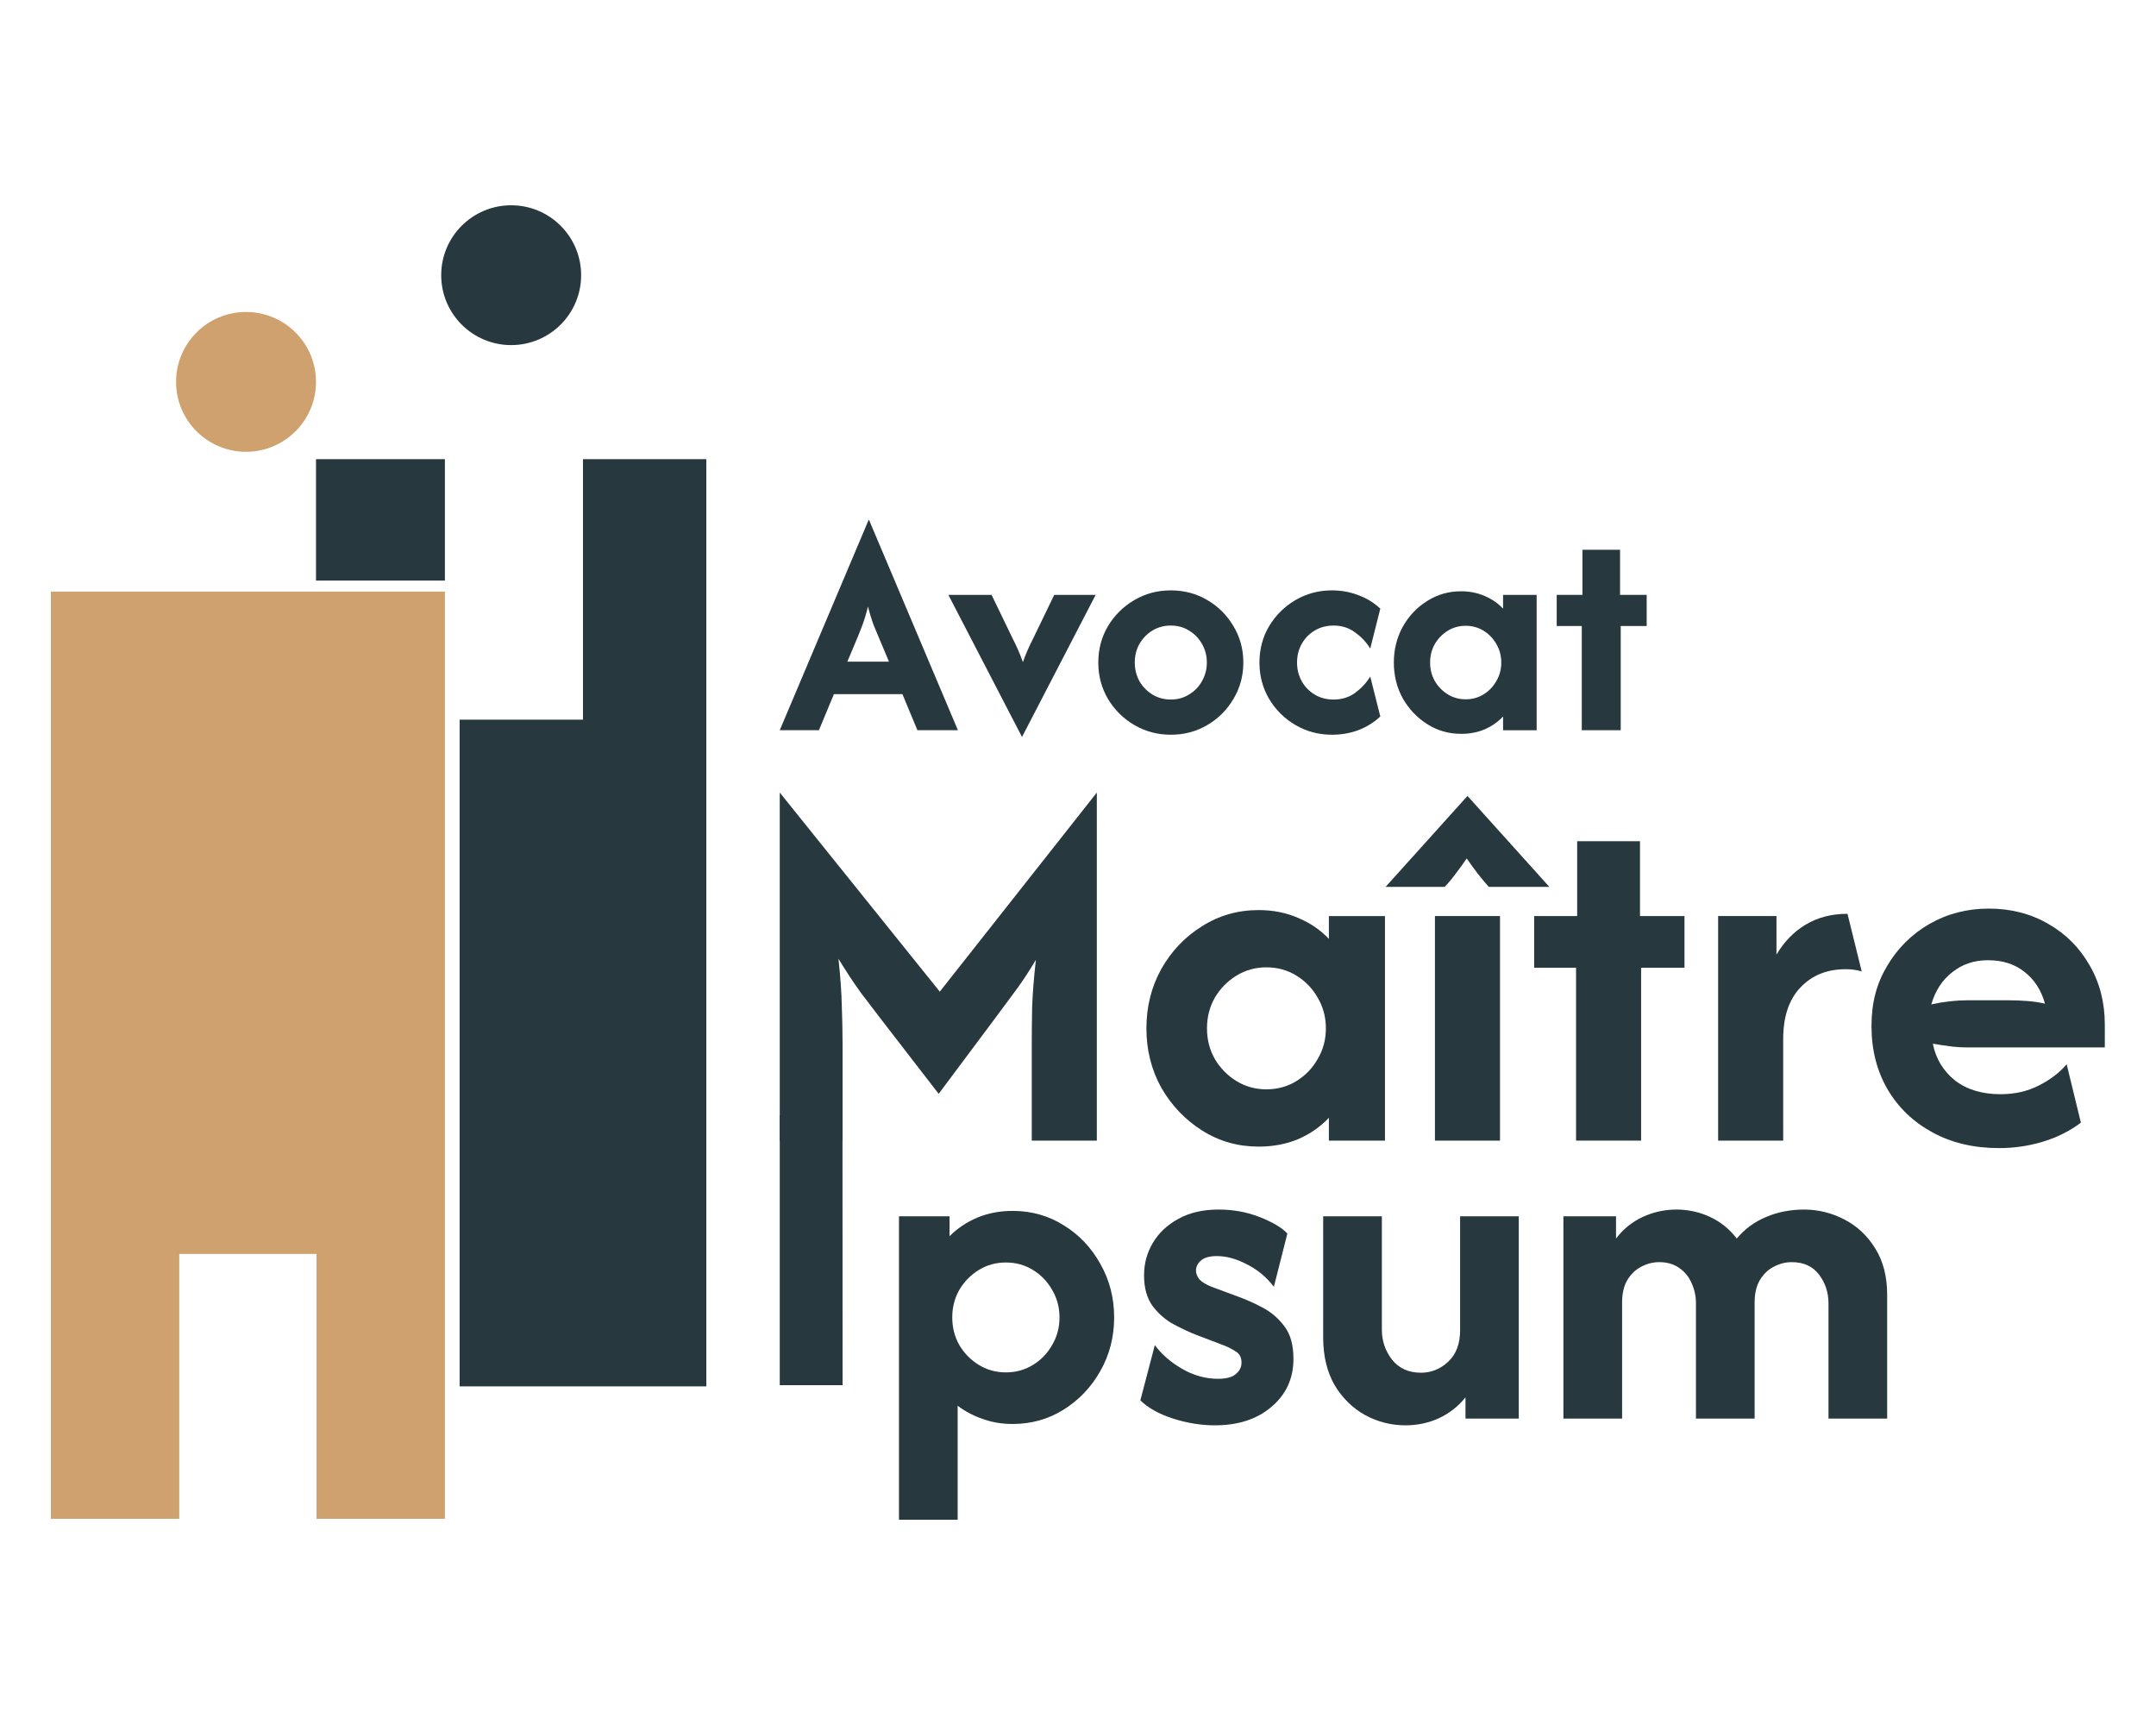 <?xml version="1.0" encoding="UTF-8"?>
<svg id="Calque_1" data-name="Calque 1" xmlns="http://www.w3.org/2000/svg" viewBox="0 0 2500 2000">
  <defs>
    <style>
      .cls-1 {
        fill: #27383f;
      }

      .cls-2 {
        fill: #cea16e;
      }
    </style>
  </defs>
  <path class="cls-2" d="M515.87,685.93H59v1075.03h148.87v-307.15h159.14v307.15h148.87V685.93Z"/>
  <path class="cls-1" d="M366.44,673.14v-140.78h149.44v140.78h-149.44Z"/>
  <path class="cls-1" d="M819.03,1607.39h-286.08v-773h143.04v-302.03h143.04v1075.03Z"/>
  <path class="cls-2" d="M285.29,523.82c44.8,0,81.13-36.29,81.13-81.05s-36.32-81.05-81.13-81.05-81.13,36.29-81.13,81.05,36.32,81.05,81.13,81.05Z"/>
  <path class="cls-1" d="M592.73,400.11c44.81,0,81.13-36.29,81.13-81.05s-36.32-81.05-81.13-81.05-81.13,36.29-81.13,81.05,36.32,81.05,81.13,81.05Z"/>
  <path class="cls-1" d="M904.17,846.62l103.03-243.73h.52l103.03,243.73h-46.97l-17.39-41.84h-79.42l-17.39,41.84h-45.42ZM982.54,767.12h48.28l-10.12-24.06c-2.77-6.45-5.37-12.64-7.79-18.57-2.25-6.1-4.41-13.16-6.49-21.18-1.9,7.85-3.98,14.82-6.23,20.92-2.25,6.1-4.76,12.38-7.52,18.83l-10.12,24.06Z"/>
  <path class="cls-1" d="M1185.08,854.46l-85.39-164.75h50.09l24.39,50.47c2.25,4.36,4.33,8.72,6.23,13.08,1.91,4.18,3.81,8.98,5.71,14.38,1.91-5.4,3.81-10.2,5.71-14.38,1.91-4.36,3.98-8.72,6.23-13.08l24.4-50.47h48.01l-85.38,164.75Z"/>
  <path class="cls-1" d="M1357.62,851.85c-15.4,0-29.5-3.75-42.3-11.24-12.8-7.5-23.01-17.61-30.63-30.34-7.44-12.73-11.16-26.76-11.16-42.1s3.72-29.55,11.16-42.1c7.62-12.73,17.83-22.84,30.63-30.34,12.8-7.5,26.9-11.24,42.3-11.24s29.68,3.75,42.31,11.24c12.8,7.5,22.92,17.61,30.36,30.34,7.61,12.55,11.42,26.59,11.42,42.1s-3.81,29.38-11.42,42.1c-7.44,12.73-17.56,22.84-30.36,30.34-12.63,7.5-26.74,11.24-42.31,11.24ZM1357.62,811.05c7.79,0,14.8-1.92,21.02-5.75,6.41-3.84,11.42-8.98,15.06-15.43,3.8-6.62,5.71-13.86,5.71-21.71s-1.91-15.26-5.71-21.71c-3.64-6.45-8.65-11.59-15.06-15.43-6.22-3.84-13.23-5.75-21.02-5.75s-14.88,1.92-21.28,5.75c-6.23,3.83-11.25,8.98-15.05,15.43-3.64,6.45-5.45,13.69-5.45,21.71s1.81,15.08,5.45,21.71c3.8,6.45,8.82,11.59,15.05,15.43,6.4,3.84,13.5,5.75,21.28,5.75Z"/>
  <path class="cls-1" d="M1544.48,851.85c-15.39,0-29.5-3.75-42.3-11.24-12.8-7.5-23.01-17.61-30.62-30.34-7.44-12.73-11.16-26.76-11.16-42.1s3.72-29.55,11.16-42.1c7.61-12.73,17.82-22.84,30.62-30.34,12.8-7.5,26.91-11.24,42.3-11.24,10.73,0,20.85,1.83,30.37,5.49,9.69,3.49,18.25,8.72,25.69,15.69l-11.68,46.29c-4.32-7.15-10.12-13.34-17.38-18.57-7.1-5.4-15.49-8.11-25.18-8.11-8.13,0-15.4,1.92-21.8,5.75-6.4,3.83-11.42,8.98-15.05,15.43-3.64,6.45-5.45,13.69-5.45,21.71s1.81,15.08,5.45,21.71c3.63,6.45,8.65,11.59,15.05,15.43,6.4,3.84,13.67,5.75,21.8,5.75,9.69,0,18.08-2.61,25.18-7.84,7.26-5.41,13.06-11.68,17.38-18.83l11.68,46.29c-7.44,6.97-16,12.29-25.69,15.95-9.52,3.49-19.64,5.23-30.37,5.23Z"/>
  <path class="cls-1" d="M1694.1,850.8c-14.37,0-27.43-3.75-39.19-11.24-11.77-7.5-21.2-17.43-28.29-29.81-6.92-12.55-10.38-26.41-10.38-41.58s3.46-29.03,10.38-41.58c7.09-12.55,16.52-22.49,28.29-29.81,11.76-7.5,24.82-11.24,39.19-11.24,10.03,0,19.2,1.83,27.51,5.49,8.3,3.49,15.39,8.37,21.28,14.65v-15.95h38.93v156.91h-38.93v-15.95c-5.89,6.28-12.98,11.25-21.28,14.91-8.31,3.49-17.48,5.23-27.51,5.23ZM1699.55,810.79c7.61,0,14.53-1.92,20.76-5.75,6.23-3.83,11.16-8.98,14.79-15.43,3.81-6.45,5.71-13.6,5.71-21.44s-1.9-14.99-5.71-21.44c-3.63-6.45-8.56-11.59-14.79-15.43-6.23-3.84-13.15-5.75-20.76-5.75s-14.54,1.92-20.77,5.75c-6.23,3.84-11.24,8.98-15.05,15.43-3.63,6.45-5.45,13.6-5.45,21.44s1.82,14.99,5.45,21.44c3.81,6.45,8.82,11.59,15.05,15.43,6.23,3.84,13.15,5.75,20.77,5.75Z"/>
  <path class="cls-1" d="M1834.16,846.62v-120.82h-29.07v-36.09h29.85v-52.3h43.6v52.3h30.88v36.09h-30.1v120.82h-45.16Z"/>
  <path class="cls-1" d="M904.17,1322.45v-403.54l185.56,230.84,182.1-230.84v403.54h-75.44v-111.95c0-12.73.14-27.05.43-42.96.58-15.91,2.02-34.13,4.34-54.67-8.96,15.04-17.64,28.06-26.02,39.05-8.09,11-15.61,21.12-22.54,30.38l-64.17,85.91-66.34-85.91c-6.64-8.68-14.59-19.09-23.84-31.24-8.96-12.44-17.63-25.6-26.01-39.49,2.31,21.12,3.61,39.63,3.9,55.54.58,15.91.87,30.37.87,43.39v111.95h-72.84Z"/>
  <path class="cls-1" d="M1459.4,1329.39c-23.99,0-45.82-6.22-65.47-18.65-19.66-12.44-35.41-28.93-47.26-49.47-11.56-20.83-17.34-43.83-17.34-68.99s5.78-48.17,17.34-68.99c11.85-20.83,27.6-37.32,47.26-49.47,19.65-12.44,41.48-18.66,65.47-18.66,16.76,0,32.08,3.04,45.95,9.11,13.88,5.79,25.73,13.89,35.56,24.3v-26.47h65.03v260.35h-65.03v-26.47c-9.83,10.42-21.68,18.66-35.56,24.74-13.87,5.78-29.19,8.67-45.95,8.67ZM1468.5,1263c12.72,0,24.28-3.18,34.69-9.54,10.4-6.37,18.64-14.9,24.71-25.6,6.36-10.7,9.54-22.57,9.54-35.58s-3.18-24.88-9.54-35.58c-6.07-10.71-14.31-19.24-24.71-25.6-10.41-6.37-21.97-9.55-34.69-9.55s-24.28,3.18-34.68,9.55c-10.41,6.36-18.79,14.89-25.15,25.6-6.07,10.7-9.11,22.56-9.11,35.58s3.04,24.88,9.11,35.58c6.36,10.7,14.74,19.23,25.15,25.6,10.4,6.36,21.96,9.54,34.68,9.54Z"/>
  <path class="cls-1" d="M1663.9,1322.45v-260.35h75.44v260.35h-75.44ZM1606.67,1028.26l94.95-105.44,94.95,105.44h-70.24c-4.62-5.21-8.96-10.41-13-15.62-4.05-5.21-8.24-10.99-12.58-17.36-4.33,6.37-8.52,12.15-12.57,17.36-3.76,5.21-8.09,10.41-13.01,15.62h-68.5Z"/>
  <path class="cls-1" d="M1827.52,1322.45v-200.47h-48.56v-59.88h49.86v-86.78h72.84v86.78h51.59v59.88h-50.29v200.47h-75.44Z"/>
  <path class="cls-1" d="M1992.27,1322.45v-260.35h67.64v44.7c8.96-15.04,20.23-26.62,33.81-34.72,13.88-8.38,30.06-12.58,48.56-12.58l16.48,66.82c-5.49-1.73-11.71-2.6-18.65-2.6-21.67,0-39.16,7.09-52.46,21.26-13.29,13.89-19.94,33.85-19.94,59.88v117.59h-75.44Z"/>
  <path class="cls-1" d="M2317.94,1331.13c-29.19,0-54.91-6.08-77.17-18.23-22.26-12.14-39.6-28.78-52.03-49.9-12.43-21.4-18.64-45.84-18.64-73.33s6.07-49.61,18.21-69.86c12.14-20.53,28.47-36.73,48.99-48.59,20.81-11.86,43.79-17.79,68.94-17.79s48.7,5.93,68.93,17.79c20.24,11.57,36.13,27.48,47.69,47.73,11.86,20.25,17.78,43.24,17.78,68.99v26.47h-158.68c-7.23,0-14.17-.44-20.81-1.3-6.65-.87-13.3-1.89-19.95-3.04,3.47,17.35,12,31.53,25.58,42.52,13.88,10.7,31.51,16.06,52.9,16.06,16.47,0,31.21-3.33,44.22-9.98,13.3-6.66,24.14-14.9,32.52-24.74l16.47,67.69c-13,9.84-27.75,17.21-44.22,22.13-16.19,4.92-33.1,7.38-50.73,7.38ZM2239.47,1164.51c14.45-3.18,28.61-4.78,42.49-4.78h45.95c8.1,0,15.76.29,22.98.87,7.23.58,14.02,1.59,20.38,3.04-4.33-15.62-12.28-27.92-23.85-36.88-11.27-8.97-25.29-13.45-42.05-13.45s-29.77,4.62-41.62,13.88c-11.56,8.97-19.66,21.41-24.28,37.32Z"/>
  <path class="cls-1" d="M904.17,1606.03v-313.1h72.74l.1,313.1h-72.84Z"/>
  <path class="cls-1" d="M1042.42,1762v-351.8h58.65v23.06c9.13-9.12,19.82-16.29,32.07-21.5,12.51-5.21,26.2-7.82,41.06-7.82,21.9,0,41.71,5.6,59.44,16.81,17.73,10.95,31.81,25.8,42.23,44.56,10.69,18.76,16.04,39.48,16.04,62.15s-5.35,43.39-16.04,62.16c-10.42,18.5-24.5,33.35-42.23,44.56-17.73,11.2-37.54,16.81-59.44,16.81-12.51,0-24.11-1.96-34.8-5.87-10.69-3.65-20.34-8.73-28.94-15.24v132.12h-68.04ZM1166.38,1591.18c11.47,0,21.9-2.87,31.28-8.6,9.39-5.73,16.82-13.42,22.29-23.06,5.74-9.64,8.61-20.33,8.61-32.06s-2.87-22.41-8.61-32.05c-5.47-9.64-12.9-17.33-22.29-23.06-9.38-5.74-19.81-8.6-31.28-8.6s-21.9,2.86-31.28,8.6c-9.39,5.73-16.95,13.42-22.69,23.06-5.47,9.64-8.21,20.33-8.21,32.05s2.74,22.42,8.21,32.06c5.74,9.64,13.3,17.33,22.69,23.06,9.38,5.73,19.81,8.6,31.28,8.6Z"/>
  <path class="cls-1" d="M1408.71,1652.55c-15.9,0-32.07-2.61-48.49-7.82-16.16-5.21-28.81-12.25-37.93-21.11l16.81-64.1c7.56,10.42,17.99,19.54,31.29,27.36,13.55,7.82,27.5,11.73,41.84,11.73,9.65,0,16.56-1.83,20.73-5.48,4.43-3.64,6.64-8.07,6.64-13.29,0-5.99-2.21-10.29-6.64-12.9-4.44-2.86-9-5.21-13.69-7.03l-32.85-12.51c-7.3-2.87-15.64-6.78-25.03-11.73-9.38-4.95-17.59-11.98-24.63-21.11-6.78-9.12-10.17-21.1-10.17-35.96,0-13.55,3.39-26.06,10.17-37.52,6.78-11.47,16.55-20.72,29.33-27.76,13.03-7.29,28.67-10.94,46.92-10.94,16.95,0,32.72,2.86,47.32,8.6,14.86,5.73,25.68,12.12,32.46,19.15l-15.64,61.76c-8.87-11.46-19.43-20.19-31.68-26.19-11.99-6.25-23.46-9.38-34.41-9.38-8.35,0-14.47,1.7-18.38,5.08-3.91,3.39-5.87,7.3-5.87,11.73,0,3.39,1.31,6.78,3.91,10.16,2.87,3.13,7.56,6,14.08,8.6l30.5,11.34c8.87,3.13,18.25,7.3,28.16,12.51,10.17,5.21,18.77,12.51,25.81,21.89,7.04,9.12,10.56,21.76,10.56,37.91,0,22.68-8.48,41.18-25.42,55.51-16.69,14.33-38.59,21.5-65.7,21.5Z"/>
  <path class="cls-1" d="M1629.72,1652.55c-16.43,0-31.94-3.91-46.54-11.73-14.6-8.08-26.46-19.67-35.58-34.79-8.87-15.37-13.3-33.87-13.3-55.5v-140.33h68.04v131.34c0,13.03,3.91,24.62,11.74,34.79,8.08,10.16,19.29,15.24,33.63,15.24,11.73,0,22.16-4.17,31.28-12.51,9.39-8.6,14.08-20.85,14.08-36.74v-132.12h68.04v234.53h-61.79v-24.62c-8.34,10.42-18.64,18.5-30.89,24.23-11.99,5.47-24.9,8.21-38.71,8.21Z"/>
  <path class="cls-1" d="M1812.85,1644.73v-234.53h61.01v25.79c8.34-10.94,18.64-19.28,30.89-25.01,12.51-5.74,25.55-8.6,39.11-8.6s26.85,2.86,39.1,8.6c12.25,5.73,22.55,14.07,30.89,25.01,9.13-10.94,20.47-19.28,34.03-25.01,13.55-5.74,28.28-8.6,44.19-8.6s32.32,3.91,46.92,11.72c14.6,7.56,26.46,18.77,35.59,33.62,9.12,14.6,13.68,32.45,13.68,53.55v143.46h-68.04v-133.68c0-12.51-3.65-23.59-10.95-33.23-7.3-9.64-17.86-14.46-31.67-14.46-7.3,0-14.34,1.82-21.12,5.47-6.52,3.39-11.86,8.6-16.03,15.64-3.91,6.77-5.87,15.37-5.87,25.79v134.47h-68.04v-133.68c0-8.34-1.7-16.16-5.09-23.46-3.13-7.29-7.95-13.16-14.47-17.59-6.25-4.43-13.94-6.64-23.07-6.64-7.3,0-14.34,1.82-21.11,5.47-6.52,3.39-11.87,8.6-16.04,15.64-3.91,6.77-5.86,15.37-5.86,25.79v134.47h-68.05Z"/>
</svg>